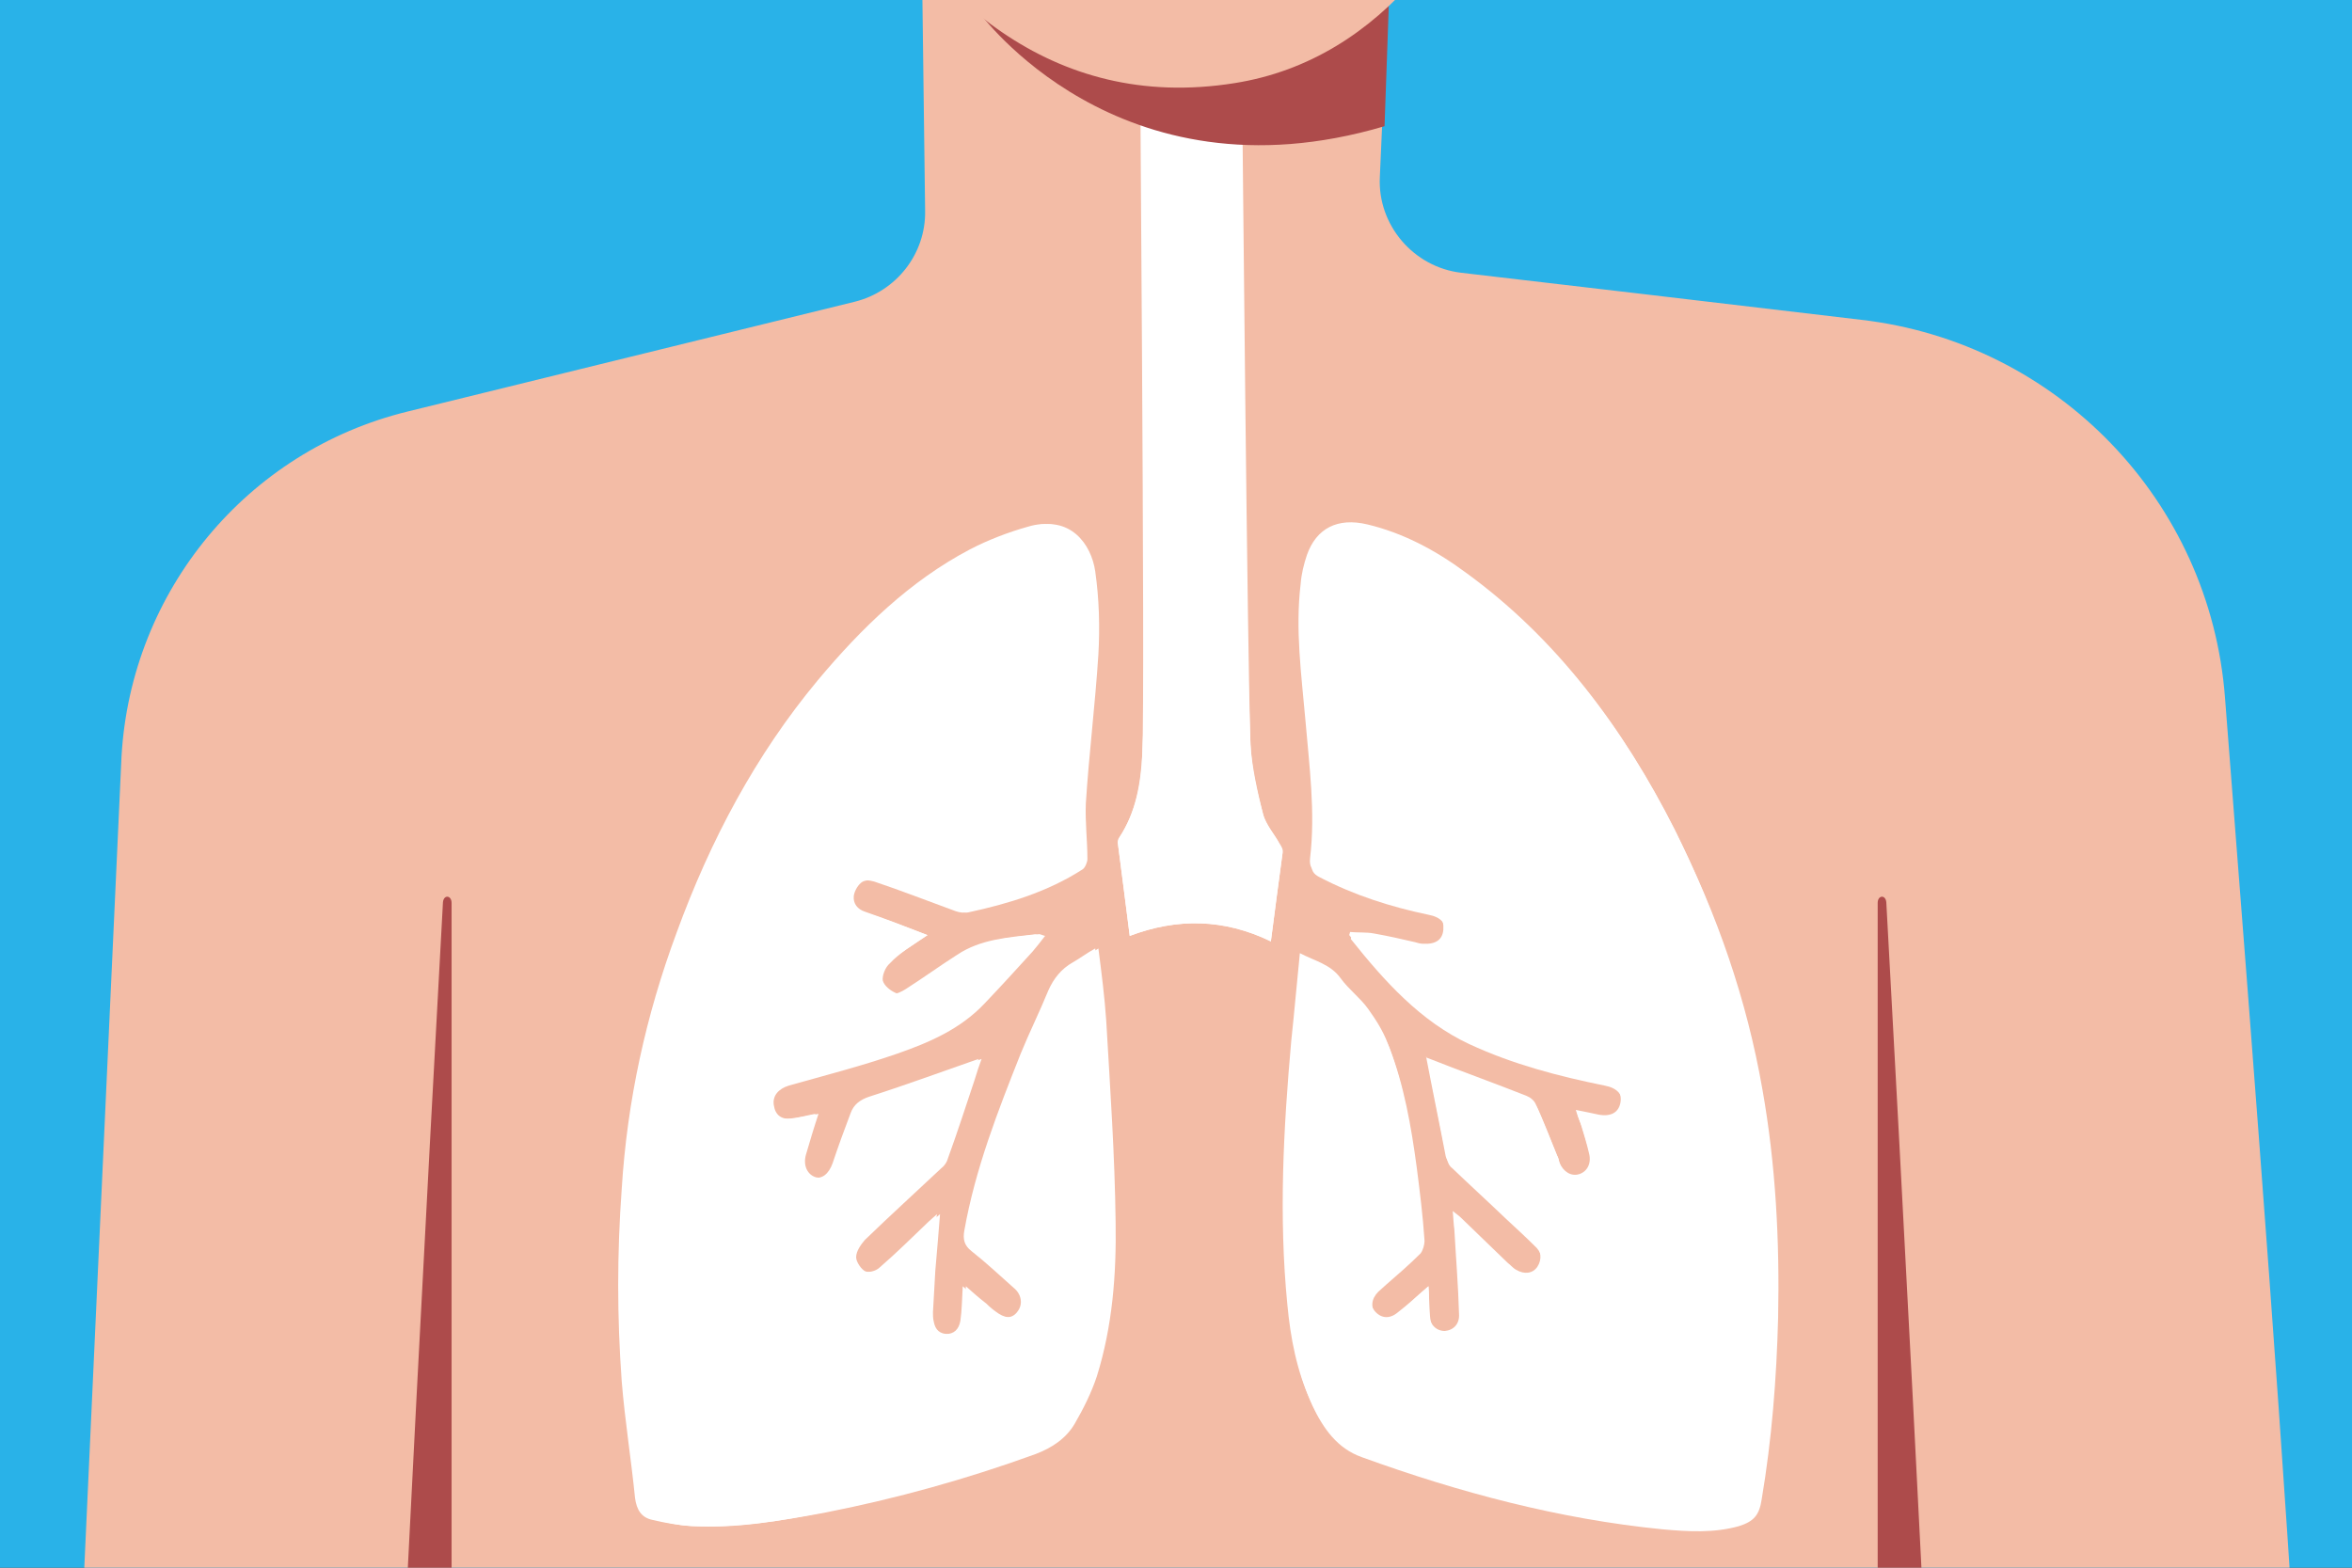 <?xml version="1.0" encoding="utf-8"?>
<!-- Generator: Adobe Illustrator 21.0.0, SVG Export Plug-In . SVG Version: 6.00 Build 0)  -->
<svg version="1.1" xmlns="http://www.w3.org/2000/svg" xmlns:xlink="http://www.w3.org/1999/xlink" x="0px" y="0px"
	 viewBox="0 0 300 200" style="enable-background:new 0 0 300 200;" xml:space="preserve">
<rect x="0" y="0" width="300" height="200" fill="#333333" stroke="none"/>
<style type="text/css">
	.st0{clip-path:url(#SVGID_2_);}
	.st1{fill:#FFFFFF;}
	.st2{fill:#0081A3;}
	.st3{fill:none;stroke:#000000;stroke-width:5.669;stroke-miterlimit:10;}
	.st4{fill:none;stroke:#FFFFFF;stroke-width:2.835;stroke-linecap:round;stroke-linejoin:round;stroke-miterlimit:10;}
	.st5{clip-path:url(#SVGID_4_);}
	.st6{fill:none;stroke:#000000;stroke-width:1.417;stroke-miterlimit:10;}
	.st7{fill:none;stroke:#000000;stroke-miterlimit:10;}
	.st8{clip-path:url(#SVGID_6_);}
	.st9{fill:#F3BCA6;}
	.st10{fill:#0179BC;}
	.st11{fill:#AD4B4B;}
	.st12{clip-path:url(#SVGID_8_);}
	.st13{clip-path:url(#SVGID_10_);}
	.st14{fill:none;stroke:#000000;stroke-width:2.835;stroke-linecap:round;stroke-linejoin:round;}
	.st15{fill:#FFFFFF;stroke:#000000;stroke-width:2.835;stroke-linecap:round;stroke-linejoin:round;}
	.st16{fill:#F9BE8D;}
	.st17{clip-path:url(#SVGID_12_);}
	.st18{clip-path:url(#SVGID_14_);}
	.st19{fill:#FFE202;}
	.st20{fill:#E63312;}
	.st21{fill:none;stroke:#FFFFFF;stroke-miterlimit:10;}
	.st22{clip-path:url(#SVGID_16_);}
	.st23{fill:none;stroke:#000000;stroke-width:2.835;stroke-miterlimit:10;}
	.st24{clip-path:url(#SVGID_18_);}
	.st25{fill:#F6E600;}
	.st26{fill:#EBA389;}
	.st27{fill:none;stroke:#000000;stroke-width:0.567;stroke-linecap:round;stroke-linejoin:round;}
	.st28{clip-path:url(#SVGID_20_);}
	.st29{fill:none;stroke:#FFFFFF;stroke-width:5.669;stroke-miterlimit:10;}
	.st30{clip-path:url(#SVGID_22_);}
	.st31{fill:#B3E0F9;}
	.st32{fill:#1B0B41;}
	.st33{fill:#007D67;}
	.st34{clip-path:url(#SVGID_24_);}
	.st35{fill:none;stroke:#FFFFFF;stroke-width:2.835;stroke-miterlimit:10;}
	.st36{fill:#43B59F;}
	.st37{fill:#BADDD3;}
	.st38{clip-path:url(#SVGID_26_);}
	.st39{fill:#00AFBB;}
	.st40{fill:none;stroke:#000000;stroke-width:1.984;stroke-linecap:round;stroke-linejoin:round;}
	.st41{fill:none;stroke:#000000;stroke-width:1.134;stroke-linecap:round;stroke-linejoin:round;}
	.st42{clip-path:url(#SVGID_28_);}
	.st43{fill:none;stroke:#FFFFFF;stroke-width:1.417;stroke-miterlimit:10;}
	.st44{fill:#FDEC88;}
	.st45{clip-path:url(#SVGID_30_);}
	.st46{fill:none;stroke:#000000;stroke-width:2.268;stroke-linecap:round;stroke-linejoin:round;}
	.st47{clip-path:url(#SVGID_32_);}
	.st48{fill:none;stroke:#F9CFD0;stroke-width:0.85;stroke-miterlimit:10;}
	.st49{fill:none;stroke:#D44346;stroke-miterlimit:10;}
	.st50{clip-path:url(#SVGID_34_);}
	.st51{fill:#F9B000;}
	.st52{fill:#3C3C3B;}
	.st53{fill:none;stroke:#0179BC;stroke-width:1.531;stroke-miterlimit:10;}
	.st54{clip-path:url(#SVGID_38_);}
	.st55{fill:#2FB4E9;}
	.st56{clip-path:url(#SVGID_40_);}
	.st57{fill:none;stroke:#000000;stroke-width:1.417;stroke-linecap:round;stroke-linejoin:round;}
	.st58{clip-path:url(#SVGID_42_);}
	.st59{fill:#F6F6F6;}
	.st60{clip-path:url(#SVGID_44_);}
	.st61{fill:none;stroke:#0179BC;stroke-width:1.417;stroke-miterlimit:10;}
	.st62{fill:none;stroke:#0179BC;stroke-width:1.417;stroke-miterlimit:10;stroke-dasharray:42,3;}
	.st63{fill:none;stroke:#0179BC;stroke-width:1.417;stroke-miterlimit:10;stroke-dasharray:43.292,3.092;}
	.st64{fill:none;stroke:#0179BC;stroke-width:1.417;stroke-miterlimit:10;stroke-dasharray:35.792,2.557;}
	.st65{fill:none;stroke:#0179BC;stroke-width:1.417;stroke-miterlimit:10;stroke-dasharray:36.842,2.632;}
	.st66{fill:none;stroke:#0179BC;stroke-width:1.417;stroke-miterlimit:10;stroke-dasharray:37.899,2.707;}
	.st67{fill:none;stroke:#0179BC;stroke-width:1.417;stroke-miterlimit:10;stroke-dasharray:38.961,2.783;}
	.st68{fill:none;stroke:#0179BC;stroke-width:1.417;stroke-miterlimit:10;stroke-dasharray:40.028,2.859;}
	.st69{fill:none;stroke:#0179BC;stroke-width:1.417;stroke-miterlimit:10;stroke-dasharray:41.099,2.936;}
	.st70{fill:none;stroke:#0179BC;stroke-width:1.417;stroke-miterlimit:10;stroke-dasharray:42.175,3.013;}
	.st71{fill:none;stroke:#0179BC;stroke-width:1.417;stroke-miterlimit:10;stroke-dasharray:43.256,3.09;}
	.st72{fill:none;stroke:#0179BC;stroke-width:1.417;stroke-miterlimit:10;stroke-dasharray:37.031,2.645;}
	.st73{fill:none;stroke:#0179BC;stroke-width:1.417;stroke-miterlimit:10;stroke-dasharray:37.94,2.71;}
	.st74{fill:none;stroke:#0179BC;stroke-width:1.417;stroke-miterlimit:10;stroke-dasharray:38.851,2.775;}
	.st75{fill:none;stroke:#0179BC;stroke-width:1.417;stroke-miterlimit:10;stroke-dasharray:39.766,2.84;}
	.st76{fill:none;stroke:#0179BC;stroke-width:1.417;stroke-miterlimit:10;stroke-dasharray:40.682,2.906;}
	.st77{fill:none;stroke:#0179BC;stroke-width:1.417;stroke-miterlimit:10;stroke-dasharray:41.602,2.971;}
	.st78{fill:none;stroke:#0179BC;stroke-width:1.417;stroke-miterlimit:10;stroke-dasharray:42.523,3.037;}
	.st79{fill:none;stroke:#0179BC;stroke-width:1.417;stroke-miterlimit:10;stroke-dasharray:37.298,2.664;}
	.st80{fill:none;stroke:#0179BC;stroke-width:1.417;stroke-miterlimit:10;stroke-dasharray:38.093,2.721;}
	.st81{fill:none;stroke:#0179BC;stroke-width:1.417;stroke-miterlimit:10;stroke-dasharray:38.889,2.778;}
	.st82{fill:none;stroke:#0179BC;stroke-width:1.417;stroke-miterlimit:10;stroke-dasharray:39.687,2.835;}
	.st83{fill:none;stroke:#0179BC;stroke-width:1.417;stroke-miterlimit:10;stroke-dasharray:40.486,2.892;}
	.st84{fill:none;stroke:#0179BC;stroke-width:1.417;stroke-miterlimit:10;stroke-dasharray:41.287,2.949;}
	.st85{fill:none;stroke:#0179BC;stroke-width:1.417;stroke-miterlimit:10;stroke-dasharray:42.089,3.006;}
	.st86{fill:none;stroke:#0179BC;stroke-width:1.417;stroke-miterlimit:10;stroke-dasharray:37.575,2.684;}
	.st87{fill:none;stroke:#0179BC;stroke-width:1.417;stroke-miterlimit:10;stroke-dasharray:38.28,2.734;}
	.st88{fill:none;stroke:#0179BC;stroke-width:1.417;stroke-miterlimit:10;stroke-dasharray:38.986,2.785;}
	.st89{fill:none;stroke:#0179BC;stroke-width:1.417;stroke-miterlimit:10;stroke-dasharray:39.692,2.835;}
	.st90{fill:none;stroke:#0179BC;stroke-width:1.417;stroke-miterlimit:10;stroke-dasharray:40.4,2.886;}
	.st91{fill:none;stroke:#0179BC;stroke-width:1.417;stroke-miterlimit:10;stroke-dasharray:41.108,2.936;}
	.st92{fill:none;stroke:#0179BC;stroke-width:1.417;stroke-miterlimit:10;stroke-dasharray:41.818,2.987;}
	.st93{fill:none;stroke:#0179BC;stroke-width:1.417;stroke-miterlimit:10;stroke-dasharray:37.837,2.703;}
	.st94{fill:#929292;}
	.st95{clip-path:url(#SVGID_46_);}
	.st96{clip-path:url(#SVGID_48_);}
	.st97{clip-path:url(#SVGID_50_);fill:#F3BCA6;}
	.st98{clip-path:url(#SVGID_50_);}
	.st99{clip-path:url(#SVGID_50_);fill:none;stroke:#000000;stroke-width:1.417;stroke-linecap:round;stroke-linejoin:round;}
	.st100{clip-path:url(#SVGID_50_);fill:#AD4B4B;}
	.st101{clip-path:url(#SVGID_52_);}
	.st102{fill:#E30613;}
	.st103{clip-path:url(#SVGID_54_);}
	.st104{fill:none;stroke:#000000;stroke-width:2.268;stroke-miterlimit:10;}
	.st105{fill:none;stroke:#000000;stroke-width:2.268;stroke-linecap:round;stroke-linejoin:round;stroke-miterlimit:10;}
	.st106{stroke:#000000;stroke-width:1.417;stroke-linecap:round;stroke-linejoin:round;stroke-miterlimit:10;}
	.st107{clip-path:url(#SVGID_56_);}
	.st108{fill:#DBA9AC;}
	.st109{fill:none;stroke:#FFFFFF;stroke-width:2.835;stroke-linecap:round;stroke-miterlimit:10;}
	.st110{fill:none;stroke:#FFFFFF;stroke-width:2.835;stroke-linecap:square;stroke-miterlimit:10;}
	.st111{clip-path:url(#SVGID_58_);}
	.st112{fill:none;stroke:#000000;stroke-width:2.835;stroke-linecap:round;stroke-linejoin:round;stroke-miterlimit:10;}
	.st113{fill:#FFED00;stroke:#000000;stroke-width:2.835;stroke-linecap:round;stroke-linejoin:round;stroke-miterlimit:10;}
	.st114{fill:#FFE202;stroke:#000000;stroke-width:2.835;stroke-linecap:round;stroke-linejoin:round;stroke-miterlimit:10;}
	.st115{fill:#878787;}
	.st116{fill:#0179BC;stroke:#000000;stroke-width:2.835;stroke-linecap:round;stroke-linejoin:round;stroke-miterlimit:10;}
	.st117{clip-path:url(#SVGID_60_);fill:#F3BCA6;}
	.st118{clip-path:url(#SVGID_60_);fill:#AD4B4B;}
	.st119{clip-path:url(#SVGID_60_);fill:#007D67;}
	.st120{clip-path:url(#SVGID_60_);}
	.st121{fill:none;stroke:#000000;stroke-width:0.709;stroke-linecap:round;stroke-linejoin:round;}
	.st122{clip-path:url(#SVGID_60_);fill:#9D9D9C;}
	.st123{clip-path:url(#SVGID_60_);fill:#0179BC;}
	.st124{clip-path:url(#SVGID_60_);fill:#FFFFFF;}
	.st125{clip-path:url(#SVGID_62_);}
	.st126{clip-path:url(#SVGID_64_);}
	.st127{clip-path:url(#SVGID_66_);}
	.st128{fill:#F9BFA0;}
	.st129{fill:#F3EB73;}
	.st130{clip-path:url(#SVGID_68_);}
	.st131{clip-path:url(#SVGID_70_);}
	.st132{clip-path:url(#SVGID_72_);}
	.st133{opacity:0.5;fill:#FFFFFF;}
	.st134{fill:none;stroke:#0179BC;stroke-width:8.504;stroke-linecap:round;stroke-miterlimit:10;}
	.st135{fill:none;stroke:#FFE202;stroke-width:8.504;stroke-linecap:round;stroke-miterlimit:10;}
	.st136{fill:none;stroke:#E30613;stroke-width:8.504;stroke-linecap:round;stroke-miterlimit:10;}
	.st137{fill:#FFFFFF;stroke:#FFE202;stroke-width:28.346;stroke-linecap:round;stroke-linejoin:round;stroke-miterlimit:10;}
	.st138{fill:none;stroke:#0179BC;stroke-width:25.512;stroke-linecap:round;stroke-miterlimit:10;}
	.st139{opacity:0.3;fill:#2FB4E9;}
	.st140{fill:none;stroke:#000000;stroke-width:11.339;stroke-miterlimit:10;}
	.st141{fill:none;stroke:#000000;stroke-width:19.843;stroke-miterlimit:10;}
	.st142{clip-path:url(#SVGID_74_);}
	.st143{fill:#004D87;}
	.st144{clip-path:url(#SVGID_76_);}
	.st145{fill:none;stroke:#FFFFFF;stroke-width:0.666;stroke-miterlimit:10;}
	.st146{fill:#A6DBF8;}
	.st147{clip-path:url(#SVGID_78_);}
	.st148{fill:none;stroke:#000000;stroke-width:1.984;stroke-miterlimit:10;}
	.st149{clip-path:url(#SVGID_80_);}
	.st150{opacity:0.27;fill:#AEAEAE;}
	.st151{fill:none;stroke:#000000;stroke-width:0.182;stroke-linecap:round;stroke-linejoin:round;}
	.st152{fill:none;stroke:#000000;stroke-width:0.198;stroke-linecap:round;stroke-linejoin:round;}
	.st153{clip-path:url(#SVGID_82_);}
	.st154{clip-path:url(#SVGID_84_);}
	.st155{fill:#872301;}
	.st156{clip-path:url(#SVGID_86_);}
	.st157{fill:#FCEA10;}
	.st158{clip-path:url(#SVGID_88_);}
	.st159{fill:#3E4496;}
	.st160{display:none;}
	.st161{display:inline;fill:#383838;}
</style>
<g id="FOND">
</g>
<g id="ILLUSTRATION">
	<g>
		<defs>
			<rect id="SVGID_49_" width="300" height="200"/>
		</defs>
		<use xlink:href="#SVGID_49_"  style="overflow:visible;fill:#29B2E8;"/>
		<clipPath id="SVGID_2_">
			<use xlink:href="#SVGID_49_"  style="overflow:visible;"/>
		</clipPath>
		<path style="clip-path:url(#SVGID_2_);fill:#F3BCA6;" d="M283.8,89c-1.9-25.1-21.4-45.3-46.4-48.2c-18.6-2.2-38.9-4.6-51-6
			c-6.1-0.7-10.7-6.1-10.4-12.2l2.2-49.6l-2.4-9.9c2,0.4,4-0.9,4.4-3c0.4-2.1-1.2-4.2-3.3-4.4c-1-0.1-1.9,0.2-2.6,0.8l-0.7-2.7
			l8-0.7c-3.6-2.1-6.5-1.9-8.5-1.1l-11.6-48l-44.2,68.2l0.7,54.7c0.1,5.5-3.7,10.3-9,11.6l-57,14c-20.5,5-35.3,22.9-36.5,44L9.1,236
			l283.4,56.2C299.4,288.8,291.6,189.2,283.8,89z"/>
		
			<path style="clip-path:url(#SVGID_2_);fill:none;stroke:#000000;stroke-width:1.417;stroke-linecap:round;stroke-linejoin:round;" d="
			M152.4,4.1c0,0,10,6.2,18.3-2.7"/>
		<g id="hJFa5E_3_" class="st0">
			<g>
				<path class="st1" d="M182.2,164.1c-1.5,1.3-2.7,2.4-4,3.4c-1,0.8-2.1,0.7-2.9-0.3c-0.7-0.9-0.6-2,0.3-2.9c0.3-0.3,0.7-0.6,1-0.9
					c1.5-1.3,3-2.6,4.4-4c0.3-0.3,0.6-1.1,0.5-1.6c-0.3-3.1-0.6-6.3-1-9.4c-0.7-5.2-1.6-10.4-3.5-15.3c-0.6-1.6-1.5-3-2.5-4.4
					c-1-1.4-2.5-2.5-3.5-3.9c-1.3-1.8-3.3-2.2-5.2-3.2c-0.4,3.9-0.7,7.5-1.1,11.2c-1,11.2-1.6,22.4-0.5,33.6c0.4,4.3,1.2,8.5,3,12.4
					c1.3,3,3.2,5.4,6.3,6.6c12.5,4.5,25.2,7.9,38.3,9.2c3.3,0.3,6.6,0.5,9.8-0.4c2-0.5,2.6-1.3,2.9-3.4c1.3-7.7,1.9-15.4,2.1-23.2
					c0.2-9.8-0.2-19.5-2-29.1c-2.1-11.5-5.9-22.4-11-32.7c-6.6-13-15.1-24.4-26.7-32.8c-3.8-2.8-7.9-5-12.5-6.1
					c-3.8-0.9-6.5,0.5-7.7,3.9c-0.4,1.2-0.7,2.4-0.8,3.7c-0.7,5.8,0.1,11.6,0.6,17.3c0.5,5.9,1.3,11.8,0.6,17.7
					c-0.1,1,0.2,1.5,1,1.9c4.4,2.3,9,3.9,13.9,4.8c1.6,0.3,2.2,1,2.1,2.4c-0.1,1.3-1,1.9-2.6,1.8c-0.3,0-0.7-0.1-1-0.2
					c-1.7-0.4-3.5-0.8-5.2-1.1c-1-0.2-2.1-0.1-3.1-0.2c0,0.1-0.1,0.3-0.1,0.4c4.3,5.4,8.8,10.5,15.1,13.4c5.5,2.6,11.4,4.1,17.3,5.3
					c1.6,0.3,2.4,1.3,2.2,2.6c-0.2,1.3-1.2,1.9-2.8,1.6c-0.9-0.2-1.9-0.4-2.9-0.6c0.2,0.7,0.4,1.2,0.6,1.7c0.4,1.3,0.8,2.6,1.1,3.9
					c0.3,1.3-0.3,2.3-1.3,2.6c-1,0.3-2-0.3-2.5-1.5c-0.1-0.3-0.1-0.6-0.3-0.9c-0.9-2.2-1.7-4.4-2.7-6.5c-0.2-0.5-0.7-0.9-1.2-1.1
					c-4.3-1.7-8.5-3.2-12.8-4.9c0.1-0.2,0-0.1,0-0.1c0.8,4.2,1.7,8.5,2.5,12.7c0.1,0.4,0.3,0.7,0.6,1c2.3,2.2,4.6,4.3,6.9,6.5
					c1.3,1.2,2.6,2.4,3.9,3.7c0.8,0.8,0.9,2,0.3,2.9c-0.6,0.9-1.7,1-2.7,0.4c-0.4-0.2-0.7-0.6-1.1-0.9c-2-1.9-3.9-3.8-5.9-5.7
					c-0.3-0.3-0.6-0.5-1.1-0.9c0.1,1,0.1,1.7,0.2,2.3c0.2,3.6,0.5,7.2,0.6,10.8c0.1,1.3-0.7,2.1-1.8,2.2c-1.2,0-2-0.9-2.1-2.4
					C182.3,166.7,182.3,165.5,182.2,164.1z M118.3,119.3c-2.8-1.1-5.4-2.1-8-3c-0.9-0.3-1.5-1-1.4-2c0.1-0.7,0.6-1.5,1.1-1.8
					c0.5-0.3,1.4-0.2,2,0c3.3,1.2,6.6,2.4,9.9,3.6c0.5,0.2,1.1,0.4,1.6,0.3c5.1-1.1,10.1-2.6,14.6-5.5c0.3-0.2,0.6-0.9,0.6-1.3
					c0-2.4-0.3-4.7-0.2-7.1c0.4-6.3,1.2-12.7,1.6-19c0.2-3.5,0.1-7.1-0.4-10.6c-0.5-3.5-3.2-7.2-8.2-5.7c-2.5,0.8-5.1,1.7-7.4,2.9
					c-7.6,4-13.8,10-19.4,16.7c-7.9,9.6-13.6,20.5-18,32.2c-3.9,10.5-6.3,21.4-7,32.7c-0.5,8.2-0.6,16.3,0,24.5
					c0.4,5,1.1,9.9,1.7,14.9c0.2,1.5,0.8,2.5,2.2,2.8c1.7,0.4,3.4,0.8,5.1,0.8c5.5,0.2,11-0.7,16.4-1.7c9.2-1.8,18.2-4.3,27-7.5
					c2.1-0.8,3.9-2,5-3.9c1.1-1.9,2.1-3.9,2.8-6c2-6.4,2.5-13,2.4-19.6c-0.1-8.6-0.7-17.2-1.2-25.8c-0.2-3-0.6-6.1-1-9.2
					c-1.1,0.7-2,1.3-2.9,1.8c-1.4,0.8-2.5,2-3.1,3.6c-1.1,2.7-2.4,5.3-3.5,8c-3,7.3-5.8,14.7-7.2,22.6c-0.2,1.1,0,1.9,0.9,2.6
					c1.8,1.5,3.6,3.1,5.4,4.7c1,0.9,1.2,2.1,0.5,3c-0.6,0.9-1.7,1-2.8,0.3c-0.6-0.4-1.1-0.8-1.6-1.3c-0.9-0.7-1.7-1.4-2.6-2.2
					c-0.1,1.6-0.2,3-0.3,4.4c-0.1,1.1-0.8,1.7-1.9,1.7c-1.1,0-1.7-0.5-1.9-1.6c-0.1-0.4-0.1-0.8-0.1-1.2c0.1-1.8,0.2-3.5,0.3-5.3
					c0.2-2.3,0.4-4.6,0.6-7.2c-0.5,0.4-0.8,0.7-1,0.9c-2.1,2-4.2,4-6.3,5.9c-0.5,0.5-1.6,0.7-2.2,0.5c-0.5-0.2-1.2-1.2-1.2-1.8
					c0-0.8,0.6-1.6,1.1-2.2c3.2-3.1,6.5-6.1,9.8-9.2c0.4-0.3,0.7-0.8,0.8-1.2c1.2-3.3,2.3-6.7,3.4-10c0.3-1,0.6-1.9,0.9-2.7
					c-4.7,1.6-9.3,3.3-13.9,4.8c-1.1,0.4-2,1-2.4,2.1c-0.8,2.1-1.6,4.2-2.3,6.4c-0.5,1.4-1.4,2-2.5,1.8c-1.1-0.3-1.7-1.5-1.3-2.9
					c0.5-1.7,1-3.4,1.6-5.2c-1.1,0.2-2.1,0.4-3.2,0.6c-1.5,0.2-2.3-0.4-2.5-1.7c-0.2-1.2,0.6-2.1,1.9-2.5c4.6-1.3,9.3-2.5,13.9-4.1
					c4-1.4,8-3.1,11.1-6.4c2.1-2.2,4.1-4.4,6.1-6.6c0.5-0.6,1-1.2,1.6-2c-0.4-0.1-0.7-0.3-0.9-0.2c-3.4,0.4-6.9,0.6-9.9,2.6
					c-2.2,1.4-4.4,3-6.6,4.4c-0.5,0.3-1.2,0.7-1.6,0.5c-0.7-0.3-1.5-0.9-1.7-1.6c-0.1-0.6,0.3-1.7,0.9-2.2
					C114.7,121.6,116.4,120.6,118.3,119.3z M162.1,120.1c0.5-3.9,1-7.6,1.5-11.3c0-0.4-0.2-0.8-0.4-1.1c-0.7-1.3-1.7-2.5-2.1-3.8
					c-0.7-2.9-1.4-5.9-1.6-8.9c-0.4-11-0.6-22-0.8-33.1c-0.2-9.5-0.2-19-0.3-28.5c0-1.4-0.4-1.8-1.7-1.8c-2.7,0-5.5,0-8.2,0
					c-1,0-1.5,0.5-1.5,1.6c-0.1,12.4-0.3,24.8-0.5,37.1c-0.2,8.6-0.4,17.3-0.8,25.9c-0.2,3.7-0.8,7.4-2.9,10.6
					c-0.2,0.2-0.3,0.6-0.2,0.9c0.5,3.9,1,7.7,1.5,11.7C150.1,117.1,156.1,117.2,162.1,120.1z"/>
				<path class="st1" d="M182.2,164.1c0.1,1.4,0.1,2.6,0.2,3.8c0.1,1.5,0.9,2.4,2.1,2.4c1.1,0,1.9-0.9,1.8-2.2
					c-0.2-3.6-0.4-7.2-0.6-10.8c0-0.7-0.1-1.3-0.2-2.3c0.5,0.4,0.8,0.7,1.1,0.9c2,1.9,3.9,3.8,5.9,5.7c0.3,0.3,0.7,0.6,1.1,0.9
					c1,0.6,2.1,0.4,2.7-0.4c0.6-0.9,0.5-2-0.3-2.9c-1.3-1.3-2.6-2.5-3.9-3.7c-2.3-2.2-4.6-4.3-6.9-6.5c-0.3-0.2-0.5-0.6-0.6-1
					c-0.9-4.2-1.7-8.5-2.5-12.7c0-0.1,0-0.2,0,0.1c4.3,1.6,8.5,3.2,12.8,4.9c0.5,0.2,1,0.6,1.2,1.1c0.9,2.1,1.8,4.3,2.7,6.5
					c0.1,0.3,0.1,0.6,0.3,0.9c0.4,1.2,1.5,1.7,2.5,1.5c1-0.3,1.6-1.3,1.3-2.6c-0.3-1.3-0.7-2.6-1.1-3.9c-0.2-0.5-0.4-1-0.6-1.7
					c1.1,0.2,2,0.4,2.9,0.6c1.6,0.3,2.6-0.3,2.8-1.6c0.2-1.4-0.6-2.3-2.2-2.6c-5.9-1.2-11.7-2.7-17.3-5.3c-6.2-2.9-10.8-8-15.1-13.4
					c0-0.1,0.1-0.3,0.1-0.4c1,0.1,2.1,0,3.1,0.2c1.8,0.3,3.5,0.7,5.2,1.1c0.3,0.1,0.6,0.2,1,0.2c1.6,0.1,2.4-0.5,2.6-1.8
					c0.2-1.3-0.5-2.1-2.1-2.4c-4.8-1-9.5-2.5-13.9-4.8c-0.8-0.4-1.1-0.9-1-1.9c0.7-5.9-0.1-11.8-0.6-17.7
					c-0.5-5.8-1.3-11.5-0.6-17.3c0.1-1.3,0.4-2.5,0.8-3.7c1.2-3.5,3.9-4.8,7.7-3.9c4.6,1,8.6,3.3,12.5,6.1
					c11.7,8.4,20.2,19.7,26.7,32.8c5.2,10.3,9,21.2,11,32.7c1.7,9.6,2.2,19.3,2,29.1c-0.2,7.8-0.8,15.5-2.1,23.2
					c-0.3,2-1,2.8-2.9,3.4c-3.2,0.9-6.5,0.7-9.8,0.4c-13.1-1.3-25.9-4.7-38.3-9.2c-3.1-1.1-4.9-3.6-6.3-6.6c-1.8-3.9-2.5-8.1-3-12.4
					c-1.2-11.2-0.6-22.4,0.5-33.6c0.3-3.7,0.7-7.3,1.1-11.2c1.9,1,3.9,1.3,5.2,3.2c1,1.4,2.5,2.5,3.5,3.9c1,1.3,1.8,2.8,2.5,4.4
					c1.9,4.9,2.8,10.1,3.5,15.3c0.4,3.1,0.8,6.3,1,9.4c0,0.5-0.2,1.2-0.5,1.6c-1.4,1.4-2.9,2.7-4.4,4c-0.3,0.3-0.7,0.6-1,0.9
					c-0.9,0.9-1,2-0.3,2.9c0.8,1,1.9,1.1,2.9,0.3C179.5,166.4,180.7,165.4,182.2,164.1z"/>
				<path class="st1" d="M118.3,119.3c-1.9,1.3-3.6,2.3-5.2,3.6c-0.5,0.4-1,1.5-0.9,2.2c0.1,0.7,1,1.3,1.7,1.6
					c0.4,0.2,1.1-0.2,1.6-0.5c2.2-1.4,4.4-3,6.6-4.4c3-2,6.5-2.2,9.9-2.6c0.2,0,0.5,0.1,0.9,0.2c-0.6,0.7-1,1.4-1.6,2
					c-2,2.2-4,4.4-6.1,6.6c-3.1,3.2-7,5-11.1,6.4c-4.6,1.6-9.2,2.7-13.9,4.1c-1.3,0.4-2.1,1.3-1.9,2.5c0.2,1.3,1,1.9,2.5,1.7
					c1.1-0.1,2.1-0.4,3.2-0.6c-0.6,1.8-1.1,3.5-1.6,5.2c-0.4,1.4,0.2,2.6,1.3,2.9c1.1,0.3,2-0.4,2.5-1.8c0.7-2.1,1.5-4.3,2.3-6.4
					c0.4-1.1,1.2-1.7,2.4-2.1c4.7-1.5,9.3-3.2,13.9-4.8c-0.2,0.8-0.6,1.7-0.9,2.7c-1.1,3.3-2.3,6.7-3.4,10c-0.2,0.5-0.5,0.9-0.8,1.2
					c-3.2,3.1-6.5,6.1-9.8,9.2c-0.6,0.5-1.1,1.4-1.1,2.2c0,0.6,0.6,1.6,1.2,1.8c0.7,0.2,1.7,0,2.2-0.5c2.2-1.9,4.2-3.9,6.3-5.9
					c0.3-0.3,0.6-0.5,1-0.9c-0.2,2.5-0.4,4.9-0.6,7.2c-0.1,1.8-0.2,3.5-0.3,5.3c0,0.4,0,0.8,0.1,1.2c0.2,1.1,0.8,1.7,1.9,1.6
					c1.1,0,1.7-0.6,1.9-1.7c0.2-1.4,0.2-2.8,0.3-4.4c0.9,0.8,1.8,1.5,2.6,2.2c0.5,0.4,1,0.9,1.6,1.3c1.1,0.7,2.2,0.6,2.8-0.3
					c0.7-0.9,0.5-2.2-0.5-3c-1.8-1.6-3.5-3.2-5.4-4.7c-0.9-0.7-1.1-1.5-0.9-2.6c1.4-7.9,4.3-15.3,7.2-22.6c1.1-2.7,2.4-5.3,3.5-8
					c0.7-1.6,1.7-2.8,3.1-3.6c0.9-0.5,1.8-1.2,2.9-1.8c0.3,3.2,0.8,6.2,1,9.2c0.5,8.6,1.1,17.2,1.2,25.8c0.1,6.6-0.4,13.3-2.4,19.6
					c-0.7,2.1-1.7,4.1-2.8,6c-1.1,2-2.9,3.2-5,3.9c-8.8,3.2-17.8,5.7-27,7.5c-5.4,1.1-10.9,2-16.4,1.7c-1.7-0.1-3.4-0.4-5.1-0.8
					c-1.4-0.3-2-1.3-2.2-2.8c-0.5-5-1.3-9.9-1.7-14.9c-0.6-8.2-0.6-16.3,0-24.5c0.7-11.3,3.1-22.2,7-32.7
					c4.3-11.8,10.1-22.7,18-32.2c5.6-6.7,11.8-12.7,19.4-16.7c2.3-1.2,4.9-2.2,7.4-2.9c4.9-1.5,7.7,2.2,8.2,5.7
					c0.5,3.5,0.6,7.1,0.4,10.6c-0.4,6.3-1.1,12.7-1.6,19c-0.2,2.3,0.2,4.7,0.2,7.1c0,0.4-0.3,1.1-0.6,1.3c-4.5,2.9-9.4,4.4-14.6,5.5
					c-0.5,0.1-1.1-0.1-1.6-0.3c-3.3-1.2-6.6-2.5-9.9-3.6c-0.6-0.2-1.5-0.3-2,0c-0.5,0.3-1,1.2-1.1,1.8c-0.1,0.9,0.4,1.6,1.4,2
					C112.9,117.2,115.4,118.2,118.3,119.3z"/>
				<path class="st1" d="M162.1,120.1c-5.9-2.9-11.9-3-18-0.7c-0.5-4-1-7.8-1.5-11.7c0-0.3,0.1-0.6,0.2-0.9
					c2.1-3.2,2.8-6.9,2.9-10.6c0.4-8.6-0.4-95.9-0.3-96.9l13,8.9c0.1,9.5,0.7,75.7,1.1,86.7c0.1,3,0.8,6,1.6,8.9
					c0.3,1.4,1.4,2.5,2.1,3.8c0.2,0.3,0.5,0.8,0.4,1.1C163.1,112.5,162.6,116.2,162.1,120.1z"/>
			</g>
		</g>
		<path style="clip-path:url(#SVGID_2_);fill:#AD4B4B;" d="M176.6,16.1l0.8-22.7c0,0-39.9,20.2-52.5,8.2
			C124.9,1.5,142.5,26.2,176.6,16.1z"/>
		<path style="clip-path:url(#SVGID_2_);fill:#F3BCA6;" d="M129.7-97.1c0,0,46.8-4.1,61.1,17.7c14.3,21.9,4.5,84-33.3,90
			C110,18.2,96.1-51.2,96.1-51.2s1.1-9.2,4.9-10.7C112.9-66.9,130.9-73.2,129.7-97.1z"/>
		<path style="clip-path:url(#SVGID_2_);fill:#AD4B4B;" d="M51.2,217.5c0-3,3.4-68,5.3-102.4c0.1-1,1.1-0.9,1.1,0.1v102.4"/>
		<path style="clip-path:url(#SVGID_2_);fill:#AD4B4B;" d="M245.9,217.5c0-3-3.4-68-5.3-102.4c-0.1-1-1.1-0.9-1.1,0.1v102.4"/>
	</g>
</g>
<g id="COVER_UP" class="st160">
	
		<rect x="-171.6" y="-2690.7" transform="matrix(-1.836970e-16 1 -1 -1.836970e-16 -171.551 -128.449)" class="st161" width="300" height="5081.4"/>
</g>
<g id="WHAT">
</g>
</svg>
